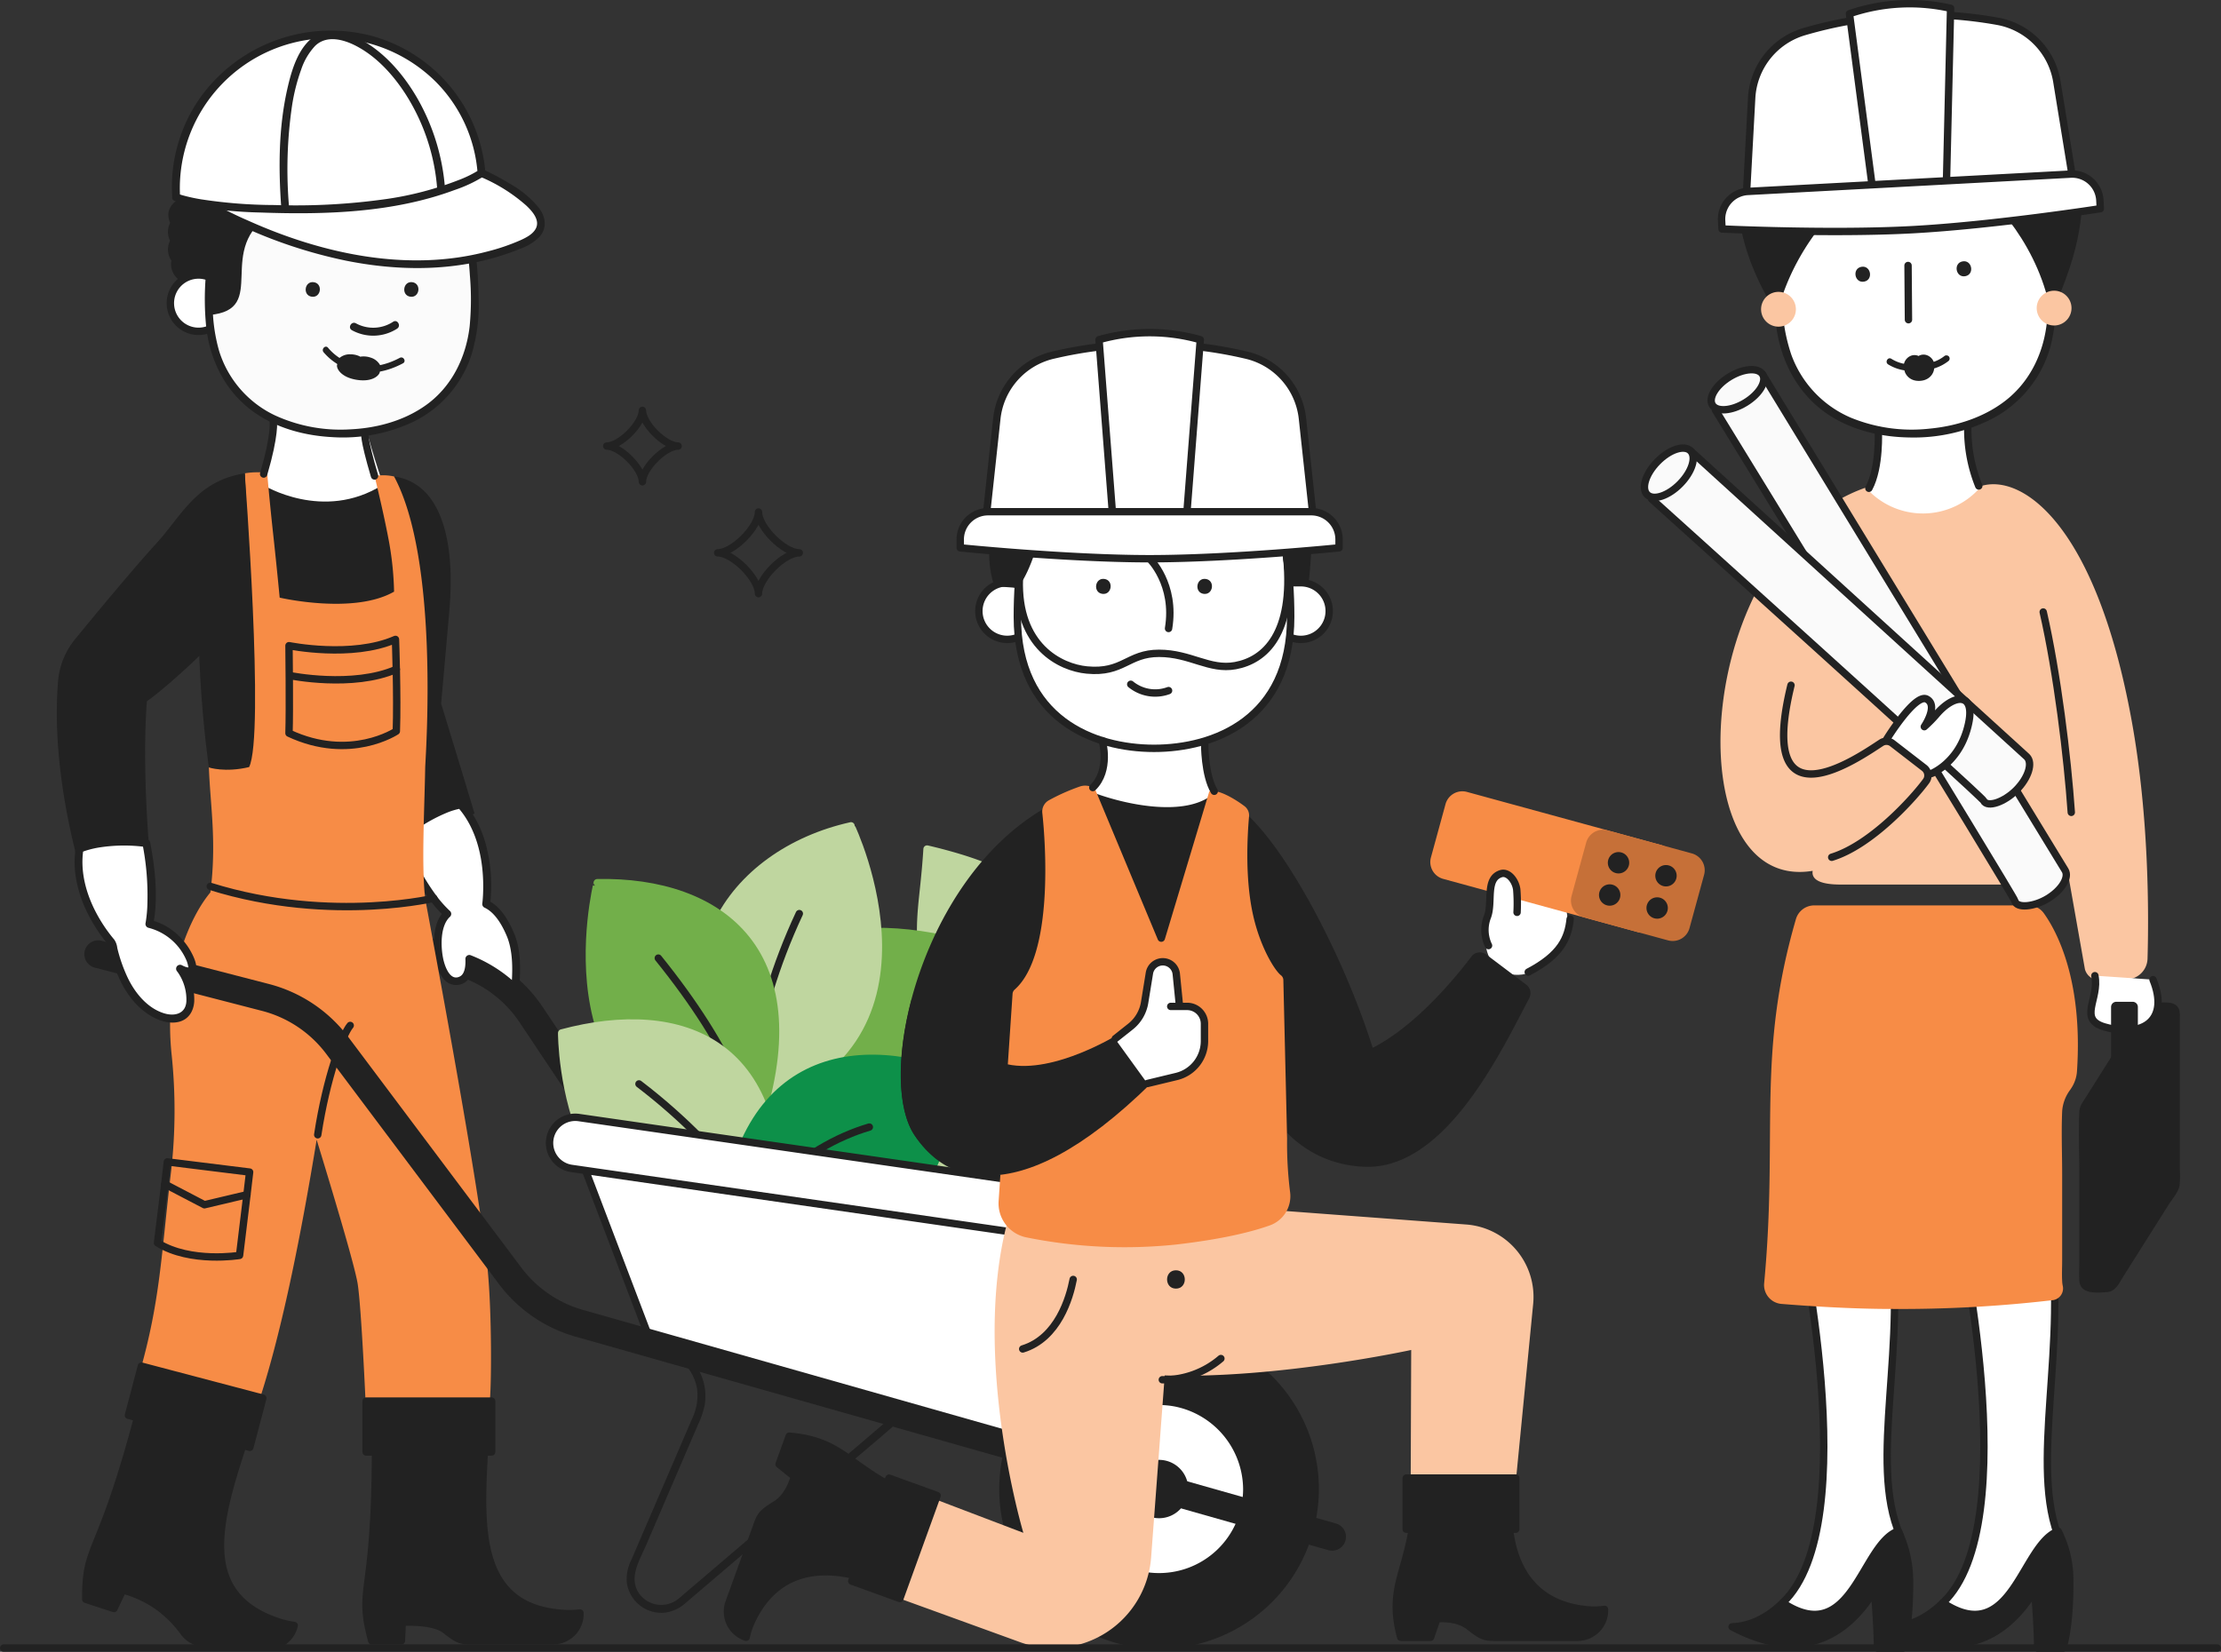 <svg xmlns="http://www.w3.org/2000/svg" xmlns:xlink="http://www.w3.org/1999/xlink" id="Group_549" data-name="Group 549" width="601.238" height="447.258" viewBox="0 0 601.238 447.258"><rect x="0" y="0" width="601.238" height="447.258" fill="#333333" stroke="none"/><defs><clipPath id="clip-path"><rect id="Rectangle_380" data-name="Rectangle 380" width="601.238" height="447.258" fill="none"></rect></clipPath></defs><g id="Group_548" data-name="Group 548" clip-path="url(#clip-path)"><path id="Path_2847" data-name="Path 2847" d="M508.5,111.689s.208,19.216-4.469,23.584c0,0,18.36,14.958,32.99-1.42,0,0-6.114-14.521-4.8-22.164Z" fill="#fff"></path><path id="Path_2848" data-name="Path 2848" d="M74.021,109.324s1.29,16.305-4.966,24.6c0,0,21.26,9.026,35.235-1.019,0,0-5.326-15.286-5.866-20.527Z" fill="#fff"></path><path id="Path_2849" data-name="Path 2849" d="M313.29,282.178c21.044,16.722,45.2-4.253,15.706-36.4-48.186,4.123-48.744,31.942-33.64,39.141a15.442,15.442,0,0,0,17.934-2.744" fill="#0d9049"></path><path id="Path_2850" data-name="Path 2850" d="M313.29,282.178c21.044,16.722,45.2-4.253,15.706-36.4-48.186,4.123-48.744,31.942-33.64,39.141A15.442,15.442,0,0,0,313.29,282.178Z" fill="none" stroke="#0d9049" stroke-linecap="round" stroke-linejoin="round" stroke-width="2"></path><path id="Path_2851" data-name="Path 2851" d="M313.138,284.542s-4.232-14.8,7.009-26.071" fill="none" stroke="#222" stroke-linecap="round" stroke-linejoin="round" stroke-width="2"></path><path id="Path_2852" data-name="Path 2852" d="M311.3,291.416A11.416,11.416,0,1,1,299.883,280,11.415,11.415,0,0,1,311.3,291.416" fill="#0d9049"></path><circle id="Ellipse_210" data-name="Ellipse 210" cx="11.416" cy="11.416" r="11.416" transform="translate(288.467 280)" fill="none" stroke="#0d9049" stroke-linecap="round" stroke-linejoin="round" stroke-width="2"></circle><path id="Path_2853" data-name="Path 2853" d="M276.431,273.869c-7.943,12.7-25.327.939-26.668-12.118-1.432-13.94.284-17.222,1.2-31.842,0,0,10.354,2.3,17.214,5.4,20.358,9.2,26.931,23.245,21.393,32.429a12.367,12.367,0,0,1-13.14,6.126" fill="#bfd69f"></path><path id="Path_2854" data-name="Path 2854" d="M276.431,273.869c-7.943,12.7-25.327.939-26.668-12.118-1.432-13.94.284-17.222,1.2-31.842,0,0,10.354,2.3,17.214,5.4,20.358,9.2,26.931,23.245,21.393,32.429A12.367,12.367,0,0,1,276.431,273.869Z" fill="none" stroke="#bfd69f" stroke-linecap="round" stroke-linejoin="round" stroke-width="2"></path><path id="Path_2855" data-name="Path 2855" d="M312.145,300.065c-26.093-6.362-33.044,42.047,29.775,56.007,12.056-42.53,2.12-65.646-14.609-65.888a15.441,15.441,0,0,0-15.166,9.881" fill="#0d9049"></path><path id="Path_2856" data-name="Path 2856" d="M312.145,300.065c-26.093-6.362-33.044,42.047,29.775,56.007,12.056-42.53,2.12-65.646-14.609-65.888A15.441,15.441,0,0,0,312.145,300.065Z" fill="none" stroke="#0d9049" stroke-linecap="round" stroke-linejoin="round" stroke-width="2"></path><path id="Path_2857" data-name="Path 2857" d="M311.3,297.874s10.508,8.554,22.339,40.606" fill="none" stroke="#222" stroke-linecap="round" stroke-linejoin="round" stroke-width="2"></path><path id="Path_2858" data-name="Path 2858" d="M298.584,293.9c26.2,5.9,10.918,52.351-51.562,36.941,8.1-43.457,27.273-59.749,42.367-52.532a15.44,15.44,0,0,1,9.2,15.591" fill="#bfd69f"></path><path id="Path_2859" data-name="Path 2859" d="M298.584,293.9c26.2,5.9,10.918,52.351-51.562,36.941,8.1-43.457,27.273-59.749,42.367-52.532A15.44,15.44,0,0,1,298.584,293.9Z" fill="none" stroke="#bfd69f" stroke-linecap="round" stroke-linejoin="round" stroke-width="2"></path><path id="Path_2860" data-name="Path 2860" d="M312.214,289.387c-8.013,8.881,4.827,19.651,15.145,17.82,11.017-1.954,8.895-6.683,24.185-7.9a86.785,86.785,0,0,0-7.921-12.033c-11.525-13.614-23.746-15.585-29.584-9.321a9.874,9.874,0,0,0-1.825,11.43" fill="#bfd69f"></path><path id="Path_2861" data-name="Path 2861" d="M312.214,289.387c-8.013,8.881,4.827,19.651,15.145,17.82,11.017-1.954,8.895-6.683,24.185-7.9a86.785,86.785,0,0,0-7.921-12.033c-11.525-13.614-23.746-15.585-29.584-9.321A9.874,9.874,0,0,0,312.214,289.387Z" fill="none" stroke="#bfd69f" stroke-linecap="round" stroke-linejoin="round" stroke-width="2"></path><path id="Path_2862" data-name="Path 2862" d="M310.813,288.847s8.723-6.75,26.713,3.875" fill="none" stroke="#222" stroke-linecap="round" stroke-linejoin="round" stroke-width="2"></path><path id="Path_2863" data-name="Path 2863" d="M180.626,323.171l-33.742-50.538A39.172,39.172,0,0,0,126.211,257.1L81.644,242.92a3.756,3.756,0,1,0-2.268,7.162l44.567,14.179a31.623,31.623,0,0,1,16.693,12.545l30.957,46.365Z" fill="#222"></path><path id="Path_2864" data-name="Path 2864" d="M112.9,229.276l15.544-9.019c.058-.007-9.025-29.727-9.025-29.727s1.481-16.637,2.248-25.453c1.583-18.177-2.028-34.251-14.989-36.06-1.167,13.045-7.9,70.846-7.9,70.846Z" fill="#222"></path><path id="Path_2865" data-name="Path 2865" d="M138.4,253.61c-2.761-7.044-6.784-8.818-6.784-8.818s2.351-16.631-6.9-26.935c0,0-6.961.929-16,8.541,4.529,14.081,12.388,21.052,12.388,21.052s-3.419,3-2.356,11.143c.442,3.393,2.112,8.145,5.956,6.866,2.62-.872,2.357-5.818,2.357-5.818s7.777,3.148,12.433,7.985c0,0,.771-9.269-1.09-14.016" fill="#fff"></path><path id="Path_2866" data-name="Path 2866" d="M139.42,253.327c-1.376-3.426-3.67-7.829-7.272-9.453q.245.6.488,1.2a42.15,42.15,0,0,0-.834-15.262,29.462,29.462,0,0,0-5.416-11.609c-.551-.7-.994-1.463-1.962-1.37a4.632,4.632,0,0,0-.479.087,20.608,20.608,0,0,0-2.877.844,44.152,44.152,0,0,0-13.113,7.882,1.037,1.037,0,0,0-.273,1.034,58.07,58.07,0,0,0,8,16.06,33.524,33.524,0,0,0,4.662,5.461v-1.5c-2.783,2.484-3.079,7.415-2.786,10.8.231,2.679.809,5.756,2.719,7.789a4.328,4.328,0,0,0,6.3.133c1.318-1.48,1.625-3.862,1.534-5.776l-1.346,1.025a37.93,37.93,0,0,1,11.965,7.711,1.076,1.076,0,0,0,1.814-.751c.377-4.614.521-9.914-1.128-14.3-.477-1.268-2.532-.719-2.049.565,1.587,4.22,1.414,9.294,1.052,13.734l1.814-.752a38.4,38.4,0,0,0-12.9-8.258,1.068,1.068,0,0,0-1.345,1.025c.067,1.4-.012,3.919-1.4,4.705-2.739,1.556-4.175-2.755-4.579-4.6-.736-3.365-.882-9.117,1.834-11.541a1.07,1.07,0,0,0,0-1.5,30.962,30.962,0,0,1-4.33-5.031,56.253,56.253,0,0,1-7.785-15.552q-.138.516-.274,1.034a42.668,42.668,0,0,1,11.164-6.949,18.726,18.726,0,0,1,4.371-1.318l-1.034-.274c4.1,4.643,6.041,10.782,6.637,16.863a46.473,46.473,0,0,1,.178,6.516c-.029.67-.072,1.339-.136,2.007-.017.181-.132,1.092-.051.515a1.1,1.1,0,0,0,.488,1.2c3.1,1.4,5.112,5.236,6.3,8.183.5,1.253,2.56.706,2.049-.565" fill="#222"></path><path id="Path_2867" data-name="Path 2867" d="M198.213,304.18c-8.08-45.867,23.4-57.139,57.18-49.988,0,0,3.9,60.028-57.18,49.988" fill="#72af4a"></path><path id="Path_2868" data-name="Path 2868" d="M198.213,304.18c-8.08-45.867,23.4-57.139,57.18-49.988C255.393,254.192,259.294,314.22,198.213,304.18Z" fill="none" stroke="#72af4a" stroke-linecap="round" stroke-linejoin="round" stroke-width="2"></path><path id="Path_2869" data-name="Path 2869" d="M202.281,300.192c-26.984-38.286-4.317-69.344,28.091-76.572,0,0,29.125,60.509-28.091,76.572" fill="#bfd69f"></path><path id="Path_2870" data-name="Path 2870" d="M202.281,300.192c-26.984-38.286-4.317-69.344,28.091-76.572C230.372,223.62,259.5,284.129,202.281,300.192Z" fill="none" stroke="#bfd69f" stroke-linecap="round" stroke-linejoin="round" stroke-width="2"></path><path id="Path_2871" data-name="Path 2871" d="M202.281,300.192s.684-24.138,14.1-52.81" fill="none" stroke="#222" stroke-linecap="round" stroke-linejoin="round" stroke-width="2"></path><path id="Path_2872" data-name="Path 2872" d="M204.474,307.364c17.465-49.612-9.594-69.046-42.791-68.349,0,0-16.6,66.373,42.791,68.349" fill="#72af4a"></path><path id="Path_2873" data-name="Path 2873" d="M204.474,307.364c17.465-49.612-9.594-69.046-42.791-68.349C161.683,239.015,145.079,305.388,204.474,307.364Z" fill="none" stroke="#72af4a" stroke-linecap="round" stroke-linejoin="round" stroke-width="2"></path><path id="Path_2874" data-name="Path 2874" d="M208.994,325.954c-3.179-22.623-10.933-41.872-30.789-66.524" fill="none" stroke="#222" stroke-linecap="round" stroke-linejoin="round" stroke-width="2"></path><path id="Path_2875" data-name="Path 2875" d="M209.934,333.764c5.106-52.348-25.813-62.66-57.882-54.052,0,0-.265,66.324,57.882,54.052" fill="#bfd69f"></path><path id="Path_2876" data-name="Path 2876" d="M209.934,333.764c5.106-52.348-25.813-62.66-57.882-54.052C152.052,279.712,151.787,346.036,209.934,333.764Z" fill="none" stroke="#bfd69f" stroke-linecap="round" stroke-linejoin="round" stroke-width="2"></path><path id="Path_2877" data-name="Path 2877" d="M209.934,333.764s-11.79-21.074-36.961-40.269" fill="none" stroke="#222" stroke-linecap="round" stroke-linejoin="round" stroke-width="2"></path><path id="Path_2878" data-name="Path 2878" d="M195.53,340.472c1.087-52.585,33.251-61.268,64.084-48.947,0,0-7.785,67.974-64.084,48.947" fill="#0d9049"></path><path id="Path_2879" data-name="Path 2879" d="M195.53,340.472c1.087-52.585,33.251-61.268,64.084-48.947C259.614,291.525,251.829,359.5,195.53,340.472Z" fill="none" stroke="#0d9049" stroke-linecap="round" stroke-linejoin="round" stroke-width="2"></path><path id="Path_2880" data-name="Path 2880" d="M192.762,356.846c3.1-30.021,25.3-46.594,42.571-51.663" fill="none" stroke="#222" stroke-linecap="round" stroke-linejoin="round" stroke-width="2"></path><path id="Path_2881" data-name="Path 2881" d="M71.268,131.349s16.235,10.04,32.214,0l5.882,31.324L93.1,168.9l-19.081-4.667Z" fill="#222"></path><path id="Path_2882" data-name="Path 2882" d="M131.97,343.473c-2.254-21.766-13.336-81.1-16.864-100.095-1.036-9.009-.216-23.573,0-35.668.268-5.514,3.662-56.209-8.428-78.693a13.641,13.641,0,0,0-2.616-.319,14.521,14.521,0,0,0-2.675.177s2.235,8.988,3.735,16.828a85.713,85.713,0,0,1,1.556,14.5c-10.937,6.292-30.969,1.622-30.969,1.622s-.753-8-1.688-16.545c-1.2-10.974-1.677-17.111-1.677-17.111s-.347-.357-2.963-.283a18.79,18.79,0,0,0-3.134.283s2.655,50.842,1.828,72.155L58.394,198.8l-1.849,9c.371,10.3,2.161,20.091.406,33.85-5.334,6.339-12.7,22.038-10.514,43.689a145.66,145.66,0,0,1-.125,31.861c-2.705,22.76-2.893,34.974-8.593,54.816l31.4,10.336c6.9-19.7,12.537-48.851,16.6-73.733,3.809,12.422,10.4,34.272,11.122,39.108,1.027,6.846,2.159,32.716,2.159,32.716h33.487c.634-4.558.656-25.706-.511-36.976" fill="#f78c46"></path><path id="Path_2883" data-name="Path 2883" d="M66.247,128.168,56.191,141.319c-5.651,25.469.354,66.487.354,66.487s4.316,1.461,10.892-.1c4.24-8.594-1.19-79.542-1.19-79.542" fill="#222"></path><path id="Path_2884" data-name="Path 2884" d="M56.916,240.007c33.285,10.4,62.753,2.692,60.446,3.223" fill="none" stroke="#222" stroke-linecap="round" stroke-linejoin="round" stroke-width="2"></path><path id="Path_2885" data-name="Path 2885" d="M67.571,317.37l-.722,6.124-11.506,2.722-10.731-5.6.694-6.006Z" fill="none" stroke="#222" stroke-linecap="round" stroke-linejoin="round" stroke-width="2"></path><path id="Path_2886" data-name="Path 2886" d="M66.849,323.494l-2,16.436s-13.237,2.2-22.211-3.381l1.972-15.934" fill="none" stroke="#222" stroke-linecap="round" stroke-linejoin="round" stroke-width="2"></path><path id="Path_2887" data-name="Path 2887" d="M66.247,128.168C53.24,130.2,49.2,139.594,42.408,147.046c-6.738,7.387-16.741,19.5-22.124,26.078a20.668,20.668,0,0,0-4.572,11.433c-1.441,17.717,2.077,36.056,5.214,48.112L40.5,231.255c-1.415-17.11-1.485-31.5-.743-41.362,7.2-5.127,21.572-18.9,26.491-25.33Z" fill="#222"></path><path id="Path_2888" data-name="Path 2888" d="M155.681,309.489l20.68,54.367,96.953,27.506,76.1-53.917Z" fill="#fff"></path><path id="Path_2889" data-name="Path 2889" d="M155.681,309.489l20.68,54.367,96.953,27.506,76.1-53.917Z" fill="none" stroke="#222" stroke-linecap="round" stroke-linejoin="round" stroke-width="2"></path><path id="Path_2890" data-name="Path 2890" d="M350.411,330.555,156.675,302.6a6.961,6.961,0,0,0-1.988,13.779l193.736,27.956a7.116,7.116,0,0,0,1,.072,6.961,6.961,0,0,0,.985-13.851" fill="#fff"></path><path id="Path_2891" data-name="Path 2891" d="M350.411,330.555,156.675,302.6a6.961,6.961,0,0,0-1.988,13.779l193.736,27.956a7.116,7.116,0,0,0,1,.072,6.961,6.961,0,0,0,.985-13.851Z" fill="none" stroke="#222" stroke-linecap="round" stroke-linejoin="round" stroke-width="2"></path><path id="Path_2892" data-name="Path 2892" d="M357.029,402.969a43.265,43.265,0,1,1-43.5-43.031,43.266,43.266,0,0,1,43.5,43.031" fill="#222"></path><path id="Path_2893" data-name="Path 2893" d="M179.66,365.9a12.759,12.759,0,0,1,9.08,10.467,14.561,14.561,0,0,1-1.4,7.821l-6.14,14.268q-3.932,9.138-7.864,18.277-1.206,2.8-2.411,5.6a11.567,11.567,0,0,0-1.243,6.188,9.464,9.464,0,0,0,10.167,8.165,10.432,10.432,0,0,0,5.837-2.71l7.743-6.606q14.894-12.707,29.786-25.414c6.993-5.966,14.165-11.776,21-17.919.113-.1.232-.2.347-.3,1.042-.889-.467-2.386-1.5-1.5L225.65,397.092l-30.222,25.785-9.9,8.443c-.609.52-1.211,1.053-1.83,1.562a7.356,7.356,0,0,1-10.96-1.828c-2.461-4.149.464-8.695,2.127-12.561q3.84-8.924,7.679-17.846l6.422-14.924a22.192,22.192,0,0,0,1.79-5.234,14.753,14.753,0,0,0-10.535-16.641,1.063,1.063,0,0,0-.565,2.049" fill="#222"></path><path id="Path_2894" data-name="Path 2894" d="M337.58,403.073a23.815,23.815,0,1,1-23.943-23.686,23.815,23.815,0,0,1,23.943,23.686" fill="#fff"></path><path id="Path_2895" data-name="Path 2895" d="M336.517,403.073a22.752,22.752,0,1,1-18.361-22.2,22.979,22.979,0,0,1,18.361,22.2,1.063,1.063,0,0,0,2.125,0,24.879,24.879,0,1,0-20,24.526,25.166,25.166,0,0,0,20-24.526,1.063,1.063,0,0,0-2.125,0" fill="#222"></path><path id="Path_2896" data-name="Path 2896" d="M321.668,403.159a7.9,7.9,0,1,1-7.946-7.861,7.9,7.9,0,0,1,7.946,7.861" fill="#222"></path><path id="Path_2897" data-name="Path 2897" d="M361.135,419.849a3.735,3.735,0,0,1-1.552-.107L155.7,361.9a39.253,39.253,0,0,1-20.568-14.125L88.286,285.33a31.631,31.631,0,0,0-17.357-11.609L25.65,262.012a3.756,3.756,0,0,1,1.872-7.276L72.8,266.445a39.169,39.169,0,0,1,21.495,14.376l46.847,62.444a31.7,31.7,0,0,0,16.61,11.406l203.881,57.844a3.757,3.757,0,0,1-.5,7.334" fill="#222"></path><path id="Path_2898" data-name="Path 2898" d="M51.519,271.093c-.258,7.823-12.015,5.861-17.6-5.272A44.314,44.314,0,0,1,30.372,255.4s-11-11.888-8.835-25.564c0,0,6.348-3,18.076-1.525,2.544,13.1.827,21.886.827,21.886a16.393,16.393,0,0,1,10.73,8.83c2.952,6.2-2.456,3.267-2.456,3.267a13.851,13.851,0,0,1,2.805,8.8" fill="#fff"></path><path id="Path_2899" data-name="Path 2899" d="M50.456,271.093c-.166,3.413-3.154,4.169-6.024,3.29-4.5-1.379-7.827-5.435-9.806-9.525a41.58,41.58,0,0,1-2.879-8.177,4.961,4.961,0,0,0-.8-2.237,40.923,40.923,0,0,1-4.888-7.239c-2.76-5.212-4.382-11.18-3.5-17.092q-.243.318-.488.635c.256-.12-.169.026.1-.042.288-.073.57-.214.853-.307a25.993,25.993,0,0,1,3.433-.86,43.576,43.576,0,0,1,13.153-.171l-1.025-.78a72.034,72.034,0,0,1,1.329,15.574,36.793,36.793,0,0,1-.5,5.747,1.078,1.078,0,0,0,.742,1.307,15.26,15.26,0,0,1,10.432,9.108,11.628,11.628,0,0,1,.4,1.5c.06.246-.134.235.114.075-.325.21-1.456-.319-1.851-.531a1.068,1.068,0,0,0-1.288,1.669c.073.087.039.058-.018-.027.108.161.229.315.338.478a12.95,12.95,0,0,1,2.174,7.6,1.063,1.063,0,0,0,2.125,0,14.7,14.7,0,0,0-3.116-9.555q-.645.834-1.288,1.669a4.846,4.846,0,0,0,3.591.711c2.724-.951.647-4.93-.21-6.452-2.2-3.917-6.332-7.393-10.836-8.3l.742,1.307c1.408-7.291.549-15.246-.827-22.451a1.088,1.088,0,0,0-1.024-.78c-5.862-.712-12.479-.8-18.071,1.44-.917.367-1.053.891-1.177,1.92a24.659,24.659,0,0,0,.025,5.991A33.408,33.408,0,0,0,23.6,247.049a41.872,41.872,0,0,0,4.336,7.031,20.556,20.556,0,0,0,1.412,1.757c.013.014.252.3.262.3-.582.383-.087-.659-.241-.349-.037.074.076.367.095.455,1.528,7.047,4.651,14.6,10.986,18.6,2.309,1.458,5.292,2.535,8.036,1.831,2.635-.677,3.97-2.986,4.1-5.58.067-1.367-2.059-1.364-2.125,0" fill="#222"></path><path id="Path_2900" data-name="Path 2900" d="M73.985,114.035s.545,3.586-2.616,14.319" fill="none" stroke="#222" stroke-linecap="round" stroke-linejoin="round" stroke-width="2"></path><path id="Path_2901" data-name="Path 2901" d="M98.821,117.367s-.6.776,2.566,11.509" fill="none" stroke="#222" stroke-linecap="round" stroke-linejoin="round" stroke-width="2"></path><path id="Path_2902" data-name="Path 2902" d="M86.753,48.351v25.4H56.533l-8.081,2.289C45.8,68.3,45.505,55.695,50.683,47.429Z" fill="#222"></path><path id="Path_2903" data-name="Path 2903" d="M57.182,58.114c0,2.9-3.45,5.258-6.354,5.258a5.258,5.258,0,0,1-5.258-5.258c0-2.9,3.45-5.258,6.354-5.258a5.258,5.258,0,0,1,5.258,5.258" fill="#222"></path><path id="Path_2904" data-name="Path 2904" d="M55.98,62.791a5.258,5.258,0,1,1-5.258-5.258,5.258,5.258,0,0,1,5.258,5.258" fill="#222"></path><path id="Path_2905" data-name="Path 2905" d="M55.976,74.8a7.626,7.626,0,1,0,.557,14.392Z" fill="#fff"></path><path id="Path_2906" data-name="Path 2906" d="M55.98,67.564a5.258,5.258,0,1,1-5.258-5.258,5.258,5.258,0,0,1,5.258,5.258" fill="#222"></path><path id="Path_2907" data-name="Path 2907" d="M49.771,76.455a15.114,15.114,0,0,1,6.424-2.486,5.179,5.179,0,0,0,.626-2.438,5.258,5.258,0,1,0-7.05,4.924" fill="#222"></path><path id="Path_2908" data-name="Path 2908" d="M92.523,30.13c-29.81,0-35.99,28.523-35.99,52.612,0,26.952,20.141,34.625,35.99,34.625s35.99-7.673,35.99-34.625c0-24.089-6.18-52.612-35.99-52.612" fill="#fbfbfb"></path><path id="Path_2909" data-name="Path 2909" d="M92.523,29.067c-9.055.035-17.886,2.859-24.246,9.516C62.408,44.727,59.234,52.97,57.5,61.164a93.867,93.867,0,0,0-1.766,13.3,74.887,74.887,0,0,0,.152,14.684c1.171,8.849,5.284,16.941,12.583,22.245,6.179,4.49,13.881,6.566,21.433,6.97a44.8,44.8,0,0,0,21.8-4.062,30.726,30.726,0,0,0,15.861-18.031,46.413,46.413,0,0,0,2-15.427,112.539,112.539,0,0,0-.96-13.517c-1.142-8.445-3.4-17.08-8.219-24.223a31.061,31.061,0,0,0-20.5-13.4,43.085,43.085,0,0,0-7.357-.632,1.063,1.063,0,0,0,0,2.125c8.663.034,17.017,2.735,23.019,9.186,5.445,5.852,8.324,13.647,9.956,21.351a89.75,89.75,0,0,1,1.691,12.731,76.265,76.265,0,0,1-.062,13.972c-1,8.393-4.852,16.293-11.832,21.274-5.914,4.22-13.195,6.191-20.39,6.54a42.545,42.545,0,0,1-20.488-3.784A28.676,28.676,0,0,1,59.339,95.1a45.491,45.491,0,0,1-1.728-14.406A110.739,110.739,0,0,1,58.493,67.9c1.059-8.057,3.173-16.275,7.631-23.162A29.026,29.026,0,0,1,85.418,31.805a39.625,39.625,0,0,1,7.105-.613,1.063,1.063,0,0,0,0-2.125" fill="#222"></path><path id="Path_2910" data-name="Path 2910" d="M84.917,76.41c-2.532-.323-3.037,3.611-.5,3.934s3.037-3.611.5-3.934" fill="#222"></path><path id="Path_2911" data-name="Path 2911" d="M111.6,76.409c-2.532-.323-3.037,3.611-.5,3.934s3.037-3.611.5-3.934" fill="#222"></path><path id="Path_2912" data-name="Path 2912" d="M108.225,96.895c-3.879,2.072-8.288,3-12.578,1.729A14.01,14.01,0,0,1,88.8,94.159c-.695-.856-1.9.362-1.211,1.21a15.62,15.62,0,0,0,7.853,4.977c4.663,1.3,9.453.27,13.651-1.973.972-.519.108-2-.864-1.478" fill="#222"></path><path id="Path_2913" data-name="Path 2913" d="M95.267,89.413a11.965,11.965,0,0,0,12.239-.423c1.153-.762.074-2.631-1.088-1.862a9.792,9.792,0,0,1-10.063.423c-1.213-.676-2.3,1.186-1.088,1.862" fill="#222"></path><path id="Path_2914" data-name="Path 2914" d="M91.353,98.594a1.245,1.245,0,0,1,.264-1.413,4.347,4.347,0,0,1,3.189-1.245,5.92,5.92,0,0,1,2.491.516c.081.038.147.082.219.124v-.01l.032.028.039-.016v.009c.081-.017.158-.037.246-.047a5.893,5.893,0,0,1,2.526.3,4.348,4.348,0,0,1,2.63,2.192,1.245,1.245,0,0,1-.2,1.424c.3.726-1.479,3.162-6.259,2.384s-5.7-3.654-5.179-4.246" fill="#222"></path><path id="Path_2915" data-name="Path 2915" d="M53.239,51.649,74.02,57.482C57.467,67.345,73.375,83.89,56.6,85.3l-.622-10.5-2.737-2.646Z" fill="#222"></path><path id="Path_2916" data-name="Path 2916" d="M56.533,89.191A7.626,7.626,0,1,1,55.976,74.8" fill="none" stroke="#222" stroke-linecap="round" stroke-linejoin="round" stroke-width="2"></path><path id="Path_2917" data-name="Path 2917" d="M130.351,46.865s27.672,12.224,10.482,19.351C99.563,83.327,53.239,53.654,53.239,53.654Z" fill="#fff"></path><path id="Path_2918" data-name="Path 2918" d="M129.815,47.783a44.9,44.9,0,0,1,12.674,7.9c1.592,1.507,3.8,3.953,2.52,6.275-.792,1.443-2.462,2.321-3.9,2.987a55.553,55.553,0,0,1-9.219,3.165c-21.55,5.67-44.72.606-64.654-8.345a103.965,103.965,0,0,1-13.462-7.025l-.537,1.98,26.192-2.306,41.417-3.646,9.5-.837c1.352-.119,1.365-2.245,0-2.125L104.16,48.109,62.743,51.755l-9.5.836a1.073,1.073,0,0,0-.536,1.981,100.354,100.354,0,0,0,11.8,6.266,130.327,130.327,0,0,0,29.213,9.755c12.313,2.468,25.151,2.867,37.416-.1a67.61,67.61,0,0,0,9.609-3.1,13.882,13.882,0,0,0,5.3-3.271c2.124-2.393,1.676-5.375-.13-7.8A27.639,27.639,0,0,0,138,49.729a62.724,62.724,0,0,0-6.714-3.6c-.132-.061-.264-.122-.4-.181-1.24-.549-2.322,1.282-1.073,1.835" fill="#222"></path><path id="Path_2919" data-name="Path 2919" d="M47.694,53.421S56.586,57.345,87,56.5s43.349-9.632,43.349-9.632C128.73,24.382,108.913,7.623,86.088,9.434s-40.015,21.5-38.394,43.987" fill="#fff"></path><path id="Path_2920" data-name="Path 2920" d="M47.157,54.339a24.615,24.615,0,0,0,5.184,1.406,117.345,117.345,0,0,0,18.176,1.8c17.482.621,35.938.083,52.525-6.088a37.034,37.034,0,0,0,7.846-3.671,1.068,1.068,0,0,0,.526-.917A42.014,42.014,0,0,0,100.849,9.777a43.521,43.521,0,0,0-46.3,16.181,41.919,41.919,0,0,0-7.92,27.463c.092,1.358,2.218,1.368,2.125,0a40.649,40.649,0,0,1,69.411-31.082,39.325,39.325,0,0,1,11.122,24.527q.263-.459.526-.918A30.845,30.845,0,0,1,124,48.816a88.251,88.251,0,0,1-18.9,5,174.283,174.283,0,0,1-30.859,1.7A133.14,133.14,0,0,1,54.4,53.966,46.065,46.065,0,0,1,49.5,52.9c-.379-.108-.753-.225-1.125-.353-.175-.06-.614-.25-.144-.044-1.241-.544-2.324,1.286-1.073,1.835" fill="#222"></path><path id="Path_2921" data-name="Path 2921" d="M120.481,51.215a58.1,58.1,0,0,0-7.509-24.606c-3.426-5.914-8.049-11.492-13.921-15.11-3.76-2.317-9.345-4.461-13.523-1.93-4.807,2.913-6.669,9.663-7.805,14.762C75.4,34.755,75.375,45.7,76.145,56.306c.1,1.355,2.225,1.367,2.126,0a118.808,118.808,0,0,1,.768-27.568,51.85,51.85,0,0,1,2.488-9.893,17.439,17.439,0,0,1,3.756-6.395c3.111-3.065,7.774-1.772,11.218.04,5.545,2.916,9.967,7.841,13.323,13.046a55.4,55.4,0,0,1,8.532,25.679c.1,1.355,2.231,1.366,2.125,0" fill="#222"></path><path id="Path_2922" data-name="Path 2922" d="M86.011,307.27c2.367-15.516,6.688-27.1,8.793-29.606" fill="none" stroke="#222" stroke-linecap="round" stroke-linejoin="round" stroke-width="2"></path><path id="Path_2923" data-name="Path 2923" d="M131.194,391.832H101.657c0,41.574-5.055,37.346-1.026,52.443h8.036l.22-4.988s8.292-.6,11.7,2.088,4.169,2.9,6.932,2.9h22.222a7.256,7.256,0,0,0,7.251-7.518,23.116,23.116,0,0,1-4.452.126c-23.571-1.5-22.668-22.937-21.347-45.051" fill="#222"></path><path id="Path_2924" data-name="Path 2924" d="M131.194,391.832H101.657c0,41.574-5.055,37.346-1.026,52.443h8.036l.22-4.988s8.292-.6,11.7,2.088,4.169,2.9,6.932,2.9h22.222a7.256,7.256,0,0,0,7.251-7.518,23.116,23.116,0,0,1-4.452.126C128.97,435.386,129.873,413.946,131.194,391.832Z" fill="none" stroke="#222" stroke-linecap="round" stroke-linejoin="round" stroke-width="2"></path><rect id="Rectangle_372" data-name="Rectangle 372" width="33.991" height="13.773" transform="translate(99.112 379.381)" fill="#222"></rect><rect id="Rectangle_373" data-name="Rectangle 373" width="33.991" height="13.773" transform="translate(99.112 379.381)" fill="none" stroke="#222" stroke-linecap="round" stroke-linejoin="round" stroke-width="2"></rect><path id="Path_2925" data-name="Path 2925" d="M66.128,390.124,37.565,382.6c-10.587,40.2-14.4,34.828-14.347,50.453l7.63,2.5,2.38-5.021a29.977,29.977,0,0,1,10.028,4.8,31.093,31.093,0,0,1,6.489,6.621,7.587,7.587,0,0,0,5.831,3.054l15.134.553a7.257,7.257,0,0,0,8.927-5.423,23.159,23.159,0,0,1-4.338-1.012c-22.413-7.45-16.08-27.953-9.171-49" fill="#222"></path><path id="Path_2926" data-name="Path 2926" d="M66.128,390.124,37.565,382.6c-10.587,40.2-14.4,34.828-14.347,50.453l7.63,2.5,2.38-5.021a29.977,29.977,0,0,1,10.028,4.8,31.093,31.093,0,0,1,6.489,6.621,7.587,7.587,0,0,0,5.831,3.054l15.134.553a7.257,7.257,0,0,0,8.927-5.423,23.159,23.159,0,0,1-4.338-1.012C52.886,431.676,59.219,411.173,66.128,390.124Z" fill="none" stroke="#222" stroke-linecap="round" stroke-linejoin="round" stroke-width="2"></path><rect id="Rectangle_374" data-name="Rectangle 374" width="13.773" height="33.991" transform="matrix(0.255, -0.967, 0.967, 0.255, 34.767, 383.232)" fill="#222"></rect><rect id="Rectangle_375" data-name="Rectangle 375" width="13.773" height="33.991" transform="matrix(0.255, -0.967, 0.967, 0.255, 34.767, 383.232)" fill="none" stroke="#222" stroke-linecap="round" stroke-linejoin="round" stroke-width="2"></rect><path id="Path_2927" data-name="Path 2927" d="M78.231,174.834s17.033,3.474,28.824-1.7c0,0,.576,15.5.234,24.849,0,0-12.462,8.334-29.058.546C78.45,191.976,78.231,174.834,78.231,174.834Z" fill="none" stroke="#222" stroke-linecap="round" stroke-linejoin="round" stroke-width="2"></path><path id="Path_2928" data-name="Path 2928" d="M78.465,182.938s17.033,3.474,28.824-1.7" fill="none" stroke="#222" stroke-linecap="round" stroke-linejoin="round" stroke-width="2"></path><path id="Path_2929" data-name="Path 2929" d="M205.327,160.741c0-4.133,6.918-11.051,11.051-11.051-4.133,0-11.051-6.917-11.051-11.051,0,4.134-6.918,11.051-11.051,11.051C198.409,149.69,205.327,156.608,205.327,160.741Z" fill="none" stroke="#222" stroke-linejoin="round" stroke-width="2"></path><path id="Path_2930" data-name="Path 2930" d="M173.908,130.444c0-3.614,6.049-9.663,9.663-9.663-3.614,0-9.663-6.05-9.663-9.664,0,3.614-6.049,9.664-9.663,9.664C167.859,120.781,173.908,126.83,173.908,130.444Z" fill="none" stroke="#222" stroke-linejoin="round" stroke-width="2"></path><path id="Path_2931" data-name="Path 2931" d="M511.216,331.682c5.625,31.573-5.642,64.087,3.143,84.077,0,0-11.908,21.261-21.446,23.881s-10.329-5.649-10.329-5.649c22.51-21.244,3.879-103.82,3.879-103.82" fill="#fff"></path><path id="Path_2932" data-name="Path 2932" d="M511.216,331.682c5.625,31.573-5.642,64.087,3.143,84.077,0,0-11.908,21.261-21.446,23.881s-10.329-5.649-10.329-5.649c22.51-21.244,3.879-103.82,3.879-103.82" fill="none" stroke="#222" stroke-linecap="round" stroke-linejoin="round" stroke-width="2"></path><path id="Path_2933" data-name="Path 2933" d="M482.583,433.991c18.867,12.508,21.307-15.976,31.294-19.409a32.174,32.174,0,0,1,3.049,13.306c.054,5.377-.235,12.66-1.8,18.37h-6.892c.052-4.963-.8-15.575-.8-15.575-8.3,13.468-20.875,19.168-38.542,9.816,5-.168,9.694-2.583,13.69-6.508" fill="#222"></path><path id="Path_2934" data-name="Path 2934" d="M482.583,433.991c18.867,12.508,21.307-15.976,31.294-19.409a32.174,32.174,0,0,1,3.049,13.306c.054,5.377-.235,12.66-1.8,18.37h-6.892c.052-4.963-.8-15.575-.8-15.575-8.3,13.468-20.875,19.168-38.542,9.816C473.893,440.331,478.587,437.916,482.583,433.991Z" fill="none" stroke="#222" stroke-linecap="round" stroke-linejoin="round" stroke-width="2"></path><path id="Path_2935" data-name="Path 2935" d="M557.723,417.27c-8.786-19.989,2.482-54.015-3.143-85.588l-24.753-1.511s18.63,82.576-3.879,103.82c0,0,6.923,12.277,15.887,4.485s15.888-21.206,15.888-21.206" fill="#fff"></path><path id="Path_2936" data-name="Path 2936" d="M557.723,417.27c-8.786-19.989,2.482-54.015-3.143-85.588l-24.753-1.511s18.63,82.576-3.879,103.82c0,0,6.923,12.277,15.887,4.485S557.723,417.27,557.723,417.27Z" fill="none" stroke="#222" stroke-linecap="round" stroke-linejoin="round" stroke-width="2"></path><path id="Path_2937" data-name="Path 2937" d="M525.948,433.991c18.806,12.467,21.292-15.794,31.2-19.376a29.2,29.2,0,0,1,3.14,12.806c.071,5.466-.2,13.006-1.8,18.837H551.6c.052-4.963-.8-15.575-.8-15.575-5.567,9.037-13.062,14.577-22.729,14.418-2.6-.043-13.653.071-13.653.071l-2.159-4.673c5-.168,9.694-2.583,13.69-6.508" fill="#222"></path><path id="Path_2938" data-name="Path 2938" d="M525.948,433.991c18.806,12.467,21.292-15.794,31.2-19.376a29.2,29.2,0,0,1,3.14,12.806c.071,5.466-.2,13.006-1.8,18.837H551.6c.052-4.963-.8-15.575-.8-15.575-5.567,9.037-13.062,14.577-22.729,14.418-2.6-.043-13.653.071-13.653.071l-2.159-4.673C517.258,440.331,521.952,437.916,525.948,433.991Z" fill="none" stroke="#222" stroke-linecap="round" stroke-linejoin="round" stroke-width="2"></path><path id="Path_2939" data-name="Path 2939" d="M577.024,194.972c-9.708-53.218-29.7-66.667-40.627-63.391l18.679,78.112L564.4,262.44a4.044,4.044,0,0,0,4.012,2.967l7.31-.206a5.785,5.785,0,0,0,5.627-5.618c.331-11.533.49-38.23-4.323-64.611" fill="#fbc6a2"></path><path id="Path_2940" data-name="Path 2940" d="M590.087,316.583V275.331a6.056,6.056,0,0,0-.129-1.747c-.636-2.1-2.62-2.143-4.409-2.143h-.222c-.579,0-1.18-.036-1.774-.036a4.244,4.244,0,0,0-3.352,1.133c-.033.035-.054.073-.083.109a1.8,1.8,0,0,0-.173.223l-9.51,15.068-5.721,9.067c-.82,1.3-1.765,2.447-1.835,4.033-.245,5.577,0,11.221,0,16.8v23.51c0,1.78-.1,3.593,0,5.37.16,2.773,2.554,3.276,4.919,3.276.884,0,1.764-.07,2.521-.119,2.417-.153,3.317-2.4,4.456-4.207l5.951-9.43,6.314-10.005c.966-1.531,2.668-3.417,2.988-5.261a26.282,26.282,0,0,0,.059-4.392" fill="#222"></path><path id="Path_2941" data-name="Path 2941" d="M558.247,346.986c-.078-1.363-.053-2.672-.029-3.939.01-.567.021-1.134.021-1.7v-23.51c0-1.836-.027-3.679-.054-5.523-.054-3.75-.111-7.629.059-11.485a10.946,10.946,0,0,1,2.192-5.761c.118-.179.237-.36.354-.543a9.473,9.473,0,0,0,1.459-4.41c1.665-24.862-5.552-38.077-8.984-42.849a5.1,5.1,0,0,0-4.153-2.107h-58a5.167,5.167,0,0,0-4.952,3.737c-10.715,36.933-4.779,58.123-8.592,98.558a5.14,5.14,0,0,0,4.692,5.616c6.657.539,18.636,1.362,29.72,1.362a353.439,353.439,0,0,0,43.837-2.4l.04,0a3.207,3.207,0,0,0,2.535-3.9,8.445,8.445,0,0,1-.149-1.15" fill="#f78c46"></path><path id="Path_2942" data-name="Path 2942" d="M567.094,264.192c1.282,6.34-4.687,11.836,2.708,13.906,10.739,3.006,17.4-2.1,13.032-12.835" fill="#fff"></path><path id="Path_2943" data-name="Path 2943" d="M567.094,264.192c1.282,6.34-4.687,11.836,2.708,13.906,10.739,3.006,17.4-2.1,13.032-12.835" fill="none" stroke="#222" stroke-linecap="round" stroke-linejoin="round" stroke-width="2"></path><path id="Path_2944" data-name="Path 2944" d="M578.734,293.845h-7.253V272.673a1.412,1.412,0,0,1,1.412-1.412h4.429a1.412,1.412,0,0,1,1.412,1.412Z" fill="#222"></path><path id="Path_2945" data-name="Path 2945" d="M471.218,61.35c1.391,7.632,4.84,16.157,11.019,25.593l73.821-3.519c2.3-5.566,6.69-15.287,7.528-27.032Z" fill="#222"></path><path id="Path_2946" data-name="Path 2946" d="M515.492,27.75c30.6-1.643,38.516,27.3,39.844,52.025,1.485,27.668-18.767,36.654-35.037,37.527s-37.367-5.893-38.853-33.56c-1.327-24.729,3.445-54.349,34.046-55.992" fill="#fff"></path><path id="Path_2947" data-name="Path 2947" d="M515.492,28.836c8.906-.444,17.675,1.841,24.2,8.16,6,5.81,9.406,13.777,11.495,21.734a93.633,93.633,0,0,1,2.4,13.026,75.407,75.407,0,0,1,.608,14.493c-.688,8.746-4.427,16.989-11.49,22.382-5.857,4.47-13.211,6.777-20.487,7.446a43.439,43.439,0,0,1-21.267-3.014,29.463,29.463,0,0,1-16.062-17.106,48.308,48.308,0,0,1-2.466-14.84,113.355,113.355,0,0,1,.252-13.072c.668-8.282,2.408-16.8,6.64-24.045a29.771,29.771,0,0,1,18.836-14.106,40.49,40.49,0,0,1,7.348-1.058c1.39-.08,1.4-2.253,0-2.172-9.255.531-18.161,3.851-24.323,11-5.621,6.517-8.457,14.955-9.823,23.335a94.941,94.941,0,0,0-1.169,13.9,81.685,81.685,0,0,0,.836,14.77c1.519,9,6.021,17.235,13.66,22.421,6.505,4.416,14.515,6.27,22.3,6.367a46.561,46.561,0,0,0,22.217-5.027,31.642,31.642,0,0,0,15.789-19.285A46.344,46.344,0,0,0,556.336,78.3,119.052,119.052,0,0,0,554.7,64.6c-1.591-8.731-4.369-17.646-9.734-24.839a31.975,31.975,0,0,0-21.679-12.813,42.841,42.841,0,0,0-7.795-.284c-1.391.069-1.4,2.242,0,2.172" fill="#222"></path><path id="Path_2948" data-name="Path 2948" d="M531.277,70.776c2.581-.471,3.317,3.54.732,4.011s-3.317-3.54-.732-4.011" fill="#222"></path><path id="Path_2949" data-name="Path 2949" d="M503.89,72.246c2.581-.471,3.317,3.54.732,4.011s-3.317-3.54-.732-4.011" fill="#222"></path><line id="Line_708" data-name="Line 708" x2="0.115" y2="14.684" transform="translate(516.518 71.886)" fill="none" stroke="#222" stroke-linecap="round" stroke-linejoin="round" stroke-width="2"></line><path id="Path_2950" data-name="Path 2950" d="M519.524,100.245a11.78,11.78,0,0,0,8-2.539.881.881,0,0,0,0-1.237.9.9,0,0,0-1.238,0,9.987,9.987,0,0,1-6.762,2.026.875.875,0,0,0,0,1.75" fill="#222"></path><path id="Path_2951" data-name="Path 2951" d="M518.918,98.547a9.957,9.957,0,0,1-6.909-1.391c-.951-.609-1.829.9-.883,1.511a11.809,11.809,0,0,0,8.257,1.567.881.881,0,0,0,.611-1.076.9.9,0,0,0-1.076-.611" fill="#222"></path><path id="Path_2952" data-name="Path 2952" d="M515.554,99.774a1.941,1.941,0,0,1-.059-1.529,3.126,3.126,0,0,1,1.926-1.96,2.681,2.681,0,0,1,1.751.023,1.532,1.532,0,0,1,.167.083v-.01l.026.023.023-.025v.01a1.454,1.454,0,0,1,.157-.1,2.679,2.679,0,0,1,1.739-.21,3.123,3.123,0,0,1,2.124,1.742,1.943,1.943,0,0,1,.1,1.527c.323.694-.462,3.605-3.788,3.783s-4.419-2.631-4.172-3.356" fill="#222"></path><path id="Path_2953" data-name="Path 2953" d="M510.594,17.77c-10.747,9.256-27.365,25.651-34.427,37.619-.359.834-.738,1.655-1.074,2.5a6.116,6.116,0,0,1-1.813,2.523c-.213.382-.433.758-.645,1.142l8.811,22.185s8.123-38.779,53.979-46.223Z" fill="#222"></path><path id="Path_2954" data-name="Path 2954" d="M509.548,33.21S549.1,49.245,555.322,85.444c0,0,11.144-80.5-45.774-52.234" fill="#222"></path><path id="Path_2955" data-name="Path 2955" d="M560.762,83.173a4.71,4.71,0,1,1-4.956-4.451,4.71,4.71,0,0,1,4.956,4.451" fill="#fbc6a2"></path><path id="Path_2956" data-name="Path 2956" d="M486.15,83.489a4.71,4.71,0,1,1-4.956-4.451,4.71,4.71,0,0,1,4.956,4.451" fill="#fbc6a2"></path><path id="Path_2957" data-name="Path 2957" d="M561.086,48.392l-4.278-26.281A19.823,19.823,0,0,0,540.815,5.775a114.328,114.328,0,0,0-52.48,2.817,19.823,19.823,0,0,0-14.151,17.954l-1.44,26.588Z" fill="#fff"></path><path id="Path_2958" data-name="Path 2958" d="M561.086,48.392l-4.278-26.281A19.823,19.823,0,0,0,540.815,5.775a114.328,114.328,0,0,0-52.48,2.817,19.823,19.823,0,0,0-14.151,17.954l-1.44,26.588Z" fill="none" stroke="#222" stroke-linecap="round" stroke-linejoin="round" stroke-width="2"></path><path id="Path_2959" data-name="Path 2959" d="M526.9,50.227l1.135-47.981a50.183,50.183,0,0,0-27.371,1.47L506.929,51.3Z" fill="#fff"></path><path id="Path_2960" data-name="Path 2960" d="M526.9,50.227l1.135-47.981a50.183,50.183,0,0,0-27.371,1.47L506.929,51.3Z" fill="none" stroke="#222" stroke-linecap="round" stroke-linejoin="round" stroke-width="2"></path><path id="Path_2961" data-name="Path 2961" d="M473.151,51.835l87.39-4.691a7.516,7.516,0,0,1,7.907,7.1l.121,2.264s-28.9,4.505-51.041,5.693-51.357-.2-51.357-.2l-.121-2.263a7.515,7.515,0,0,1,7.1-7.907" fill="#fff"></path><path id="Path_2962" data-name="Path 2962" d="M473.151,51.835l87.39-4.691a7.516,7.516,0,0,1,7.907,7.1l.121,2.264s-28.9,4.505-51.041,5.693-51.357-.2-51.357-.2l-.121-2.263A7.515,7.515,0,0,1,473.151,51.835Z" fill="none" stroke="#222" stroke-linecap="round" stroke-linejoin="round" stroke-width="2"></path><path id="Path_2963" data-name="Path 2963" d="M566.023,187.472,536.4,131.58a20.572,20.572,0,0,1-31.313.447C458.311,148.22,452.907,242.084,490.7,235.8c-.6,3.721,5.85,3.685,7.509,3.721h61.011Z" fill="#fbc6a2"></path><path id="Path_2964" data-name="Path 2964" d="M559.035,235.648c1.18,1.934-.909,5.359-4.665,7.65s-8.461,2.728-8.936.645c-.321-1.4-81.059-132.918-81.059-132.918l12.777-9.646Z" fill="#fafafa"></path><path id="Path_2965" data-name="Path 2965" d="M559.035,235.648c1.18,1.934-.909,5.359-4.665,7.65s-8.461,2.728-8.936.645c-.321-1.4-81.059-132.918-81.059-132.918l12.777-9.646Z" fill="none" stroke="#222" stroke-linecap="round" stroke-linejoin="round" stroke-width="2"></path><path id="Path_2966" data-name="Path 2966" d="M477.152,101.379c1.18,1.934-.909,5.359-4.665,7.65s-7.757,2.579-8.936.645.909-5.359,4.665-7.65,7.756-2.579,8.936-.645" fill="#fafafa"></path><path id="Path_2967" data-name="Path 2967" d="M477.152,101.379c1.18,1.934-.909,5.359-4.665,7.65s-7.757,2.579-8.936.645.909-5.359,4.665-7.65S475.972,99.445,477.152,101.379Z" fill="none" stroke="#222" stroke-linecap="round" stroke-linejoin="round" stroke-width="2"></path><path id="Path_2968" data-name="Path 2968" d="M548.667,204.911c1.692,1.663.446,5.675-2.784,8.961s-7.9,4.932-8.911,2.938c-.685-1.345-89.874-81.7-89.874-81.7l10.512-13.061Z" fill="#fafafa"></path><path id="Path_2969" data-name="Path 2969" d="M548.667,204.911c1.692,1.663.446,5.675-2.784,8.961s-7.9,4.932-8.911,2.938c-.685-1.345-89.874-81.7-89.874-81.7l10.512-13.061Z" fill="none" stroke="#222" stroke-linecap="round" stroke-linejoin="round" stroke-width="2"></path><path id="Path_2970" data-name="Path 2970" d="M457.61,122.052c1.692,1.663.446,5.675-2.784,8.961s-7.219,4.6-8.911,2.938-.446-5.675,2.784-8.961,7.219-4.6,8.911-2.938" fill="#fafafa"></path><path id="Path_2971" data-name="Path 2971" d="M457.61,122.052c1.692,1.663.446,5.675-2.784,8.961s-7.219,4.6-8.911,2.938-.446-5.675,2.784-8.961S455.918,120.389,457.61,122.052Z" fill="none" stroke="#222" stroke-linecap="round" stroke-linejoin="round" stroke-width="2"></path><path id="Path_2972" data-name="Path 2972" d="M522.856,209.449s6.9-2.659,9.579-11.72c3.082-10.438-3.177-10.194-8.189-4.34a33.173,33.173,0,0,1-3.323,3.375s3.935-5.781.635-7.469c-3.125-1.6-10.782,10.809-10.782,10.809" fill="#fff"></path><path id="Path_2973" data-name="Path 2973" d="M522.856,209.449s6.9-2.659,9.579-11.72c3.082-10.438-3.177-10.194-8.189-4.34a33.173,33.173,0,0,1-3.323,3.375s3.935-5.781.635-7.469c-3.125-1.6-10.782,10.809-10.782,10.809" fill="none" stroke="#222" stroke-linecap="round" stroke-linejoin="round" stroke-width="2"></path><path id="Path_2974" data-name="Path 2974" d="M484.829,185.552c-6.338,33.744,18.03,19.76,24.439,15.578a2.591,2.591,0,0,1,3,.13l8.617,6.666a2.6,2.6,0,0,1,.511,3.6c-3.391,4.6-14.766,17.294-25.542,20.607l-20.042-4.044-5.074-33.5,5.074-13.738Z" fill="#fbc6a2"></path><path id="Path_2975" data-name="Path 2975" d="M495.857,232.129c10.775-3.312,22.151-16,25.542-20.607a2.6,2.6,0,0,0-.511-3.6l-8.617-6.666a2.59,2.59,0,0,0-3-.131c-6.409,4.182-33.979,23.475-24.439-15.578" fill="none" stroke="#222" stroke-linecap="round" stroke-linejoin="round" stroke-width="2"></path><path id="Path_2976" data-name="Path 2976" d="M508.463,116.5s.539,10-2.543,15.718" fill="none" stroke="#222" stroke-linecap="round" stroke-linejoin="round" stroke-width="2"></path><path id="Path_2977" data-name="Path 2977" d="M532.688,115.708a40.877,40.877,0,0,0,2.977,15.873" fill="none" stroke="#222" stroke-linecap="round" stroke-linejoin="round" stroke-width="2"></path><path id="Path_2978" data-name="Path 2978" d="M560.709,219.968c-1.033-14.934-3.8-37.657-7.6-54.255" fill="none" stroke="#222" stroke-linecap="round" stroke-linejoin="round" stroke-width="2"></path><path id="Path_2979" data-name="Path 2979" d="M331.829,222.113H289.466s13.393-11.193,7.912-22.385h28.736c-1.127,11.192,5.715,22.385,5.715,22.385" fill="#fff"></path><path id="Path_2980" data-name="Path 2980" d="M272.65,157.791a7.67,7.67,0,1,0,2.73,14.84l-.4-14.479a7.634,7.634,0,0,0-2.33-.361" fill="#fff"></path><path id="Path_2981" data-name="Path 2981" d="M352.152,157.791h-3.073l.343,14.84a7.671,7.671,0,1,0,2.73-14.84" fill="#fff"></path><path id="Path_2982" data-name="Path 2982" d="M312.4,112.948c-30.645,0-37,29.322-37,54.086,0,27.707,20.7,35.6,37,35.6s37-7.888,37-35.6c0-24.764-6.353-54.086-37-54.086" fill="#fff"></path><path id="Path_2983" data-name="Path 2983" d="M421.751,257.245c-3.908,6.035-10.9,8.451-15.62,5.4s-5.374-10.425-1.466-16.461,10.9-8.451,15.62-5.395,5.375,10.425,1.466,16.46" fill="#fff"></path><path id="Path_2984" data-name="Path 2984" d="M413.7,263.224c8.856-4.635,10.809-9.234,11.352-14.37" fill="#fff"></path><path id="Path_2985" data-name="Path 2985" d="M413.7,263.224c8.856-4.635,10.809-9.234,11.352-14.37" fill="none" stroke="#222" stroke-linecap="round" stroke-linejoin="round" stroke-width="2"></path><path id="Path_2986" data-name="Path 2986" d="M443.3,252.377l-52.631-14.4a4.723,4.723,0,0,1-3.309-5.8l3.951-14.437a4.724,4.724,0,0,1,5.8-3.309l52.631,14.4a4.724,4.724,0,0,1,3.309,5.8l-3.951,14.437a4.724,4.724,0,0,1-5.8,3.309" fill="#f78c46"></path><path id="Path_2987" data-name="Path 2987" d="M451.553,254.634l-22.806-6.242a4.721,4.721,0,0,1-3.309-5.8l3.951-14.438a4.723,4.723,0,0,1,5.8-3.309L458,231.085a4.725,4.725,0,0,1,3.309,5.8l-3.951,14.437a4.724,4.724,0,0,1-5.8,3.309" fill="#c67038"></path><path id="Path_2988" data-name="Path 2988" d="M440.931,234.376a2.891,2.891,0,1,1-2.025-3.552,2.891,2.891,0,0,1,2.025,3.552" fill="#222"></path><path id="Path_2989" data-name="Path 2989" d="M453.78,237.893a2.891,2.891,0,1,1-2.025-3.553,2.89,2.89,0,0,1,2.025,3.553" fill="#222"></path><path id="Path_2990" data-name="Path 2990" d="M438.541,243.112a2.891,2.891,0,1,1-2.025-3.552,2.891,2.891,0,0,1,2.025,3.552" fill="#222"></path><path id="Path_2991" data-name="Path 2991" d="M451.39,246.628a2.891,2.891,0,1,1-2.025-3.552,2.89,2.89,0,0,1,2.025,3.552" fill="#222"></path><path id="Path_2992" data-name="Path 2992" d="M396.935,331.567l-53.706-4.014s-68.828,4.561-70.494,3.212c-9.838,37.025,4.293,84.282,4.293,84.282L246.09,403.271l-12.068,26.1,42.088,15.275a26.532,26.532,0,0,0,35.509-22.963l3.681-49.253c30.477.994,66.721-6.893,66.721-6.893l-.214,55.7,26.2,3.779,7.03-71.926a19.665,19.665,0,0,0-18.106-21.523" fill="#fbc6a2"></path><path id="Path_2993" data-name="Path 2993" d="M312.4,112.948c-30.645,0-37,29.322-37,54.086,0,27.707,20.7,35.6,37,35.6s37-7.888,37-35.6C349.4,142.27,343.046,112.948,312.4,112.948Z" fill="none" stroke="#222" stroke-linecap="round" stroke-linejoin="round" stroke-width="2"></path><path id="Path_2994" data-name="Path 2994" d="M327.375,215.77c-7.732,5.188-22.57,2.109-31.137-1.051-.071-.027-.127-.067-.2-.1-26.255,15.149-27.656,76.56-25.584,99.38a9.137,9.137,0,0,0,9.4,8.169l59.2-1.277a9.272,9.272,0,0,0,9.026-8.883c1.079-17.634,6.576-79.084-20.708-96.243" fill="#222"></path><path id="Path_2995" data-name="Path 2995" d="M298.945,156.759c-2.6-.332-3.122,3.712-.515,4.045s3.122-3.713.515-4.045" fill="#222"></path><path id="Path_2996" data-name="Path 2996" d="M326.371,156.759c-2.6-.332-3.122,3.712-.515,4.045s3.122-3.713.515-4.045" fill="#222"></path><path id="Path_2997" data-name="Path 2997" d="M311.215,151.289s7.118,6.863,5.12,18.888" fill="none" stroke="#222" stroke-linecap="round" stroke-linejoin="round" stroke-width="2"></path><path id="Path_2998" data-name="Path 2998" d="M272.731,288.187l32.586-70.528a47.683,47.683,0,0,1-8.912-2.65c-.2-.074-.387-.154-.568-.242a4.451,4.451,0,0,0-3.381-.33c-41.008,14-56.367,75.562-44.948,92.855,6.954,10.529,24.079,23.618,62.349-14.119l-11.782-13.3s-12.614,11.079-25.344,8.309" fill="#222"></path><path id="Path_2999" data-name="Path 2999" d="M276.921,287.286a22.635,22.635,0,0,0,18.056-.252,3.3,3.3,0,0,1,4.207,1.249l5.251,8.416A3.309,3.309,0,0,1,304,300.77c-3.618,3.7-14.124,11.238-27.151,13.445" fill="none" stroke="#222" stroke-linecap="round" stroke-linejoin="round" stroke-width="2"></path><path id="Path_3000" data-name="Path 3000" d="M275.379,172.631a7.669,7.669,0,1,1-.4-14.48" fill="none" stroke="#222" stroke-linecap="round" stroke-linejoin="round" stroke-width="2"></path><path id="Path_3001" data-name="Path 3001" d="M349.423,172.631a7.671,7.671,0,1,0,2.73-14.84h-3.074" fill="none" stroke="#222" stroke-linecap="round" stroke-linejoin="round" stroke-width="2"></path><path id="Path_3002" data-name="Path 3002" d="M346.3,140.211a123.228,123.228,0,0,1,2.7,16.528h4.369a133.171,133.171,0,0,0,.73-16.528Z" fill="#222"></path><path id="Path_3003" data-name="Path 3003" d="M346.3,140.211a123.228,123.228,0,0,1,2.7,16.528h4.369a133.171,133.171,0,0,0,.73-16.528Z" fill="none" stroke="#222" stroke-linecap="round" stroke-linejoin="round" stroke-width="2"></path><path id="Path_3004" data-name="Path 3004" d="M269.8,140.211c-.65,4.656-2.024,10.431.122,17.577l5.058.363s3.615-3.982,6.7-17.94Z" fill="#222"></path><path id="Path_3005" data-name="Path 3005" d="M269.8,140.211c-.65,4.656-2.024,10.431.122,17.577l5.058.363s3.615-3.982,6.7-17.94Z" fill="none" stroke="#222" stroke-linecap="round" stroke-linejoin="round" stroke-width="2"></path><path id="Path_3006" data-name="Path 3006" d="M266.98,139.833l2.864-26.472a19.82,19.82,0,0,1,15.094-17.17,114.285,114.285,0,0,1,52.555,0,19.822,19.822,0,0,1,15.093,17.17l2.864,26.472Z" fill="#fff"></path><path id="Path_3007" data-name="Path 3007" d="M266.98,139.833l2.864-26.472a19.82,19.82,0,0,1,15.094-17.17,114.285,114.285,0,0,1,52.555,0,19.822,19.822,0,0,1,15.093,17.17l2.864,26.472Z" fill="none" stroke="#222" stroke-linecap="round" stroke-linejoin="round" stroke-width="2"></path><path id="Path_3008" data-name="Path 3008" d="M301.214,139.833l-3.7-47.85a50.178,50.178,0,0,1,27.411,0l-3.705,47.85Z" fill="#fff"></path><path id="Path_3009" data-name="Path 3009" d="M301.214,139.833l-3.7-47.85a50.178,50.178,0,0,1,27.411,0l-3.705,47.85Z" fill="none" stroke="#222" stroke-linecap="round" stroke-linejoin="round" stroke-width="2"></path><path id="Path_3010" data-name="Path 3010" d="M354.973,138.558H267.457a7.516,7.516,0,0,0-7.515,7.515v2.267s29.1,2.949,51.273,2.949,51.273-2.949,51.273-2.949v-2.267a7.516,7.516,0,0,0-7.515-7.515" fill="#fff"></path><path id="Path_3011" data-name="Path 3011" d="M354.973,138.558H267.457a7.516,7.516,0,0,0-7.515,7.515v2.267s29.1,2.949,51.273,2.949,51.273-2.949,51.273-2.949v-2.267A7.516,7.516,0,0,0,354.973,138.558Z" fill="none" stroke="#222" stroke-linecap="round" stroke-linejoin="round" stroke-width="2"></path><path id="Path_3012" data-name="Path 3012" d="M408.4,404.256H383.229c-.639,20.76-8.105,23.895-4.053,39.078h8.082l1.732-5.016s5.317-.608,8.747,2.1,4.191,2.917,6.97,2.917h22.349a7.3,7.3,0,0,0,7.293-7.561,19.009,19.009,0,0,1-4.477.127c-12.747-1.076-22.8-9.4-21.47-31.644" fill="#222"></path><path id="Path_3013" data-name="Path 3013" d="M408.4,404.256H383.229c-.639,20.76-8.105,23.895-4.053,39.078h8.082l1.732-5.016s5.317-.608,8.747,2.1,4.191,2.917,6.97,2.917h22.349a7.3,7.3,0,0,0,7.293-7.561,19.009,19.009,0,0,1-4.477.127C417.125,434.824,407.073,426.5,408.4,404.256Z" fill="none" stroke="#222" stroke-linecap="round" stroke-linejoin="round" stroke-width="2"></path><rect id="Rectangle_376" data-name="Rectangle 376" width="29.653" height="13.852" transform="translate(380.669 400.219)" fill="#222"></rect><rect id="Rectangle_377" data-name="Rectangle 377" width="29.653" height="13.852" transform="translate(380.669 400.219)" fill="none" stroke="#222" stroke-linecap="round" stroke-linejoin="round" stroke-width="2"></rect><path id="Path_3014" data-name="Path 3014" d="M240.455,429.659l8.565-23.671c-19.3-7.665-19.711-15.753-35.367-17.109l-2.75,7.6,4.128,3.336s-1.238,5.207-4.95,7.51-4.17,2.95-5.115,5.563L197.361,433.9a7.3,7.3,0,0,0,4.629,9.431,18.992,18.992,0,0,1,1.4-4.253c5.35-11.621,16.6-18.239,37.061-9.422" fill="#222"></path><path id="Path_3015" data-name="Path 3015" d="M240.455,429.659l8.565-23.671c-19.3-7.665-19.711-15.753-35.367-17.109l-2.75,7.6,4.128,3.336s-1.238,5.207-4.95,7.51-4.17,2.95-5.115,5.563L197.361,433.9a7.3,7.3,0,0,0,4.629,9.431,18.992,18.992,0,0,1,1.4-4.253C208.744,427.46,219.993,420.842,240.455,429.659Z" fill="none" stroke="#222" stroke-linecap="round" stroke-linejoin="round" stroke-width="2"></path><rect id="Rectangle_378" data-name="Rectangle 378" width="29.652" height="13.852" transform="translate(230.572 428.124) rotate(-70.106)" fill="#222"></rect><rect id="Rectangle_379" data-name="Rectangle 379" width="29.652" height="13.852" transform="translate(230.572 428.124) rotate(-70.106)" fill="none" stroke="#222" stroke-linecap="round" stroke-linejoin="round" stroke-width="2"></rect><path id="Path_3016" data-name="Path 3016" d="M330.5,367.861A23.81,23.81,0,0,1,314.65,373.6" fill="none" stroke="#222" stroke-linecap="round" stroke-linejoin="round" stroke-width="2"></path><path id="Path_3017" data-name="Path 3017" d="M275.949,156.739c-.647,18.282,11.141,23.986,18.252,24.677,9.845.957,11.069-4.512,19.561-4.512s13.613,4.625,20.649,3.334c8.1-1.486,15.825-8.739,13.95-28.949" fill="none" stroke="#222" stroke-linecap="round" stroke-linejoin="round" stroke-width="2"></path><path id="Path_3018" data-name="Path 3018" d="M306.1,185.289A10.448,10.448,0,0,0,316.335,187" fill="none" stroke="#222" stroke-linecap="round" stroke-linejoin="round" stroke-width="2"></path><path id="Path_3019" data-name="Path 3019" d="M410.677,247.038a45.575,45.575,0,0,0-.09-6.2c-.358-2.513-2.365-4.847-4.228-4.275-4.383,1.344-2.18,7.691-3.707,11.7a9.743,9.743,0,0,0,.3,7.776" fill="#fff"></path><path id="Path_3020" data-name="Path 3020" d="M410.677,247.038a45.575,45.575,0,0,0-.09-6.2c-.358-2.513-2.365-4.847-4.228-4.275-4.383,1.344-2.18,7.691-3.707,11.7a9.743,9.743,0,0,0,.3,7.776" fill="none" stroke="#222" stroke-linecap="round" stroke-linejoin="round" stroke-width="2"></path><path id="Path_3021" data-name="Path 3021" d="M371.593,283.728c-9.218-29.333-30.469-67.908-42.9-67.958-2.3-.009,2.271,34.028,2.271,34.028s-1.142,64.04,38.072,66.127c21.906,1.166,36.968-30.457,44.946-45.659a2.881,2.881,0,0,0-.82-3.646l-10.81-8.155a2.884,2.884,0,0,0-4.046.563c-4.053,5.374-14.828,18.63-26.717,24.7" fill="#222"></path><path id="Path_3022" data-name="Path 3022" d="M347.41,265.363a1.684,1.684,0,0,0-.659-1.29c-1.653-1.283-5.56-7.48-7.526-16.251-2.193-9.79-1.591-21.061-1.1-26.771a3.1,3.1,0,0,0-1.195-2.732c-2.384-1.825-6.221-4.052-8.231-4.061h-1.322l-12.046,40.05a1.013,1.013,0,0,1-1.9.1l-17.186-41.2c-.072-.026-.127-.066-.2-.1-.074.043-.142.1-.215.14a4.456,4.456,0,0,0-3.372-.326A53.9,53.9,0,0,0,284,216.662a3.5,3.5,0,0,0-1.844,3.445c.929,8.481,3.031,38.543-7.462,47.834a1.69,1.69,0,0,0-.587,1.173L270.334,325.2a9.393,9.393,0,0,0,7.517,9.855,134.091,134.091,0,0,0,40.481,1.939c12.766-1.463,20.66-3.49,25.391-5.177a8.39,8.39,0,0,0,5.52-8.956,105.346,105.346,0,0,1-.82-14.617Z" fill="#f78c46"></path><path id="Path_3023" data-name="Path 3023" d="M326.114,201.425s-.056,8.424,2.584,12.833" fill="none" stroke="#222" stroke-linecap="round" stroke-linejoin="round" stroke-width="2"></path><path id="Path_3024" data-name="Path 3024" d="M303.018,279.888s-17.557,11.069-30.286,8.3L246.79,270.5c-4.115,15.461-3.916,29.773.718,36.79,6.953,10.53,26.057,23.56,64.328-14.178Z" fill="#222"></path><path id="Path_3025" data-name="Path 3025" d="M298.4,200.555s2.26,8.043-2.573,12.7" fill="none" stroke="#222" stroke-linecap="round" stroke-linejoin="round" stroke-width="2"></path><path id="Path_3026" data-name="Path 3026" d="M321.362,272.518h-2.073l-.971-8.783a3.672,3.672,0,0,0-7.278-.223l-1.293,7.949a10.454,10.454,0,0,1-3.825,6.515l-4.106,3.254,8.792,12.156,7.882-1.9a9.884,9.884,0,0,0,7.568-9.608v-4.664a4.7,4.7,0,0,0-4.7-4.7" fill="#fff"></path><path id="Path_3027" data-name="Path 3027" d="M319.288,272.319l-.861-8.584a3.672,3.672,0,0,0-7.278-.223l-1.293,7.949a10.457,10.457,0,0,1-3.825,6.515l-4.105,3.254" fill="none" stroke="#222" stroke-linecap="round" stroke-linejoin="round" stroke-width="2"></path><path id="Path_3028" data-name="Path 3028" d="M310.607,293.385l7.882-1.9a9.884,9.884,0,0,0,7.568-9.609v-4.664a4.7,4.7,0,0,0-4.7-4.7h-4.429" fill="none" stroke="#222" stroke-linecap="round" stroke-linejoin="round" stroke-width="2"></path><path id="Path_3029" data-name="Path 3029" d="M290.518,346.444c-.956,4.962-4.113,15.883-13.665,18.822" fill="none" stroke="#222" stroke-linecap="round" stroke-linejoin="round" stroke-width="2"></path><path id="Path_3030" data-name="Path 3030" d="M318.332,343.962c-3.194,0-3.2,4.964,0,4.964s3.2-4.964,0-4.964" fill="#222"></path><line id="Line_709" data-name="Line 709" x2="599.238" transform="translate(1 446.258)" fill="none" stroke="#222" stroke-linecap="round" stroke-linejoin="round" stroke-width="2"></line></g></svg>